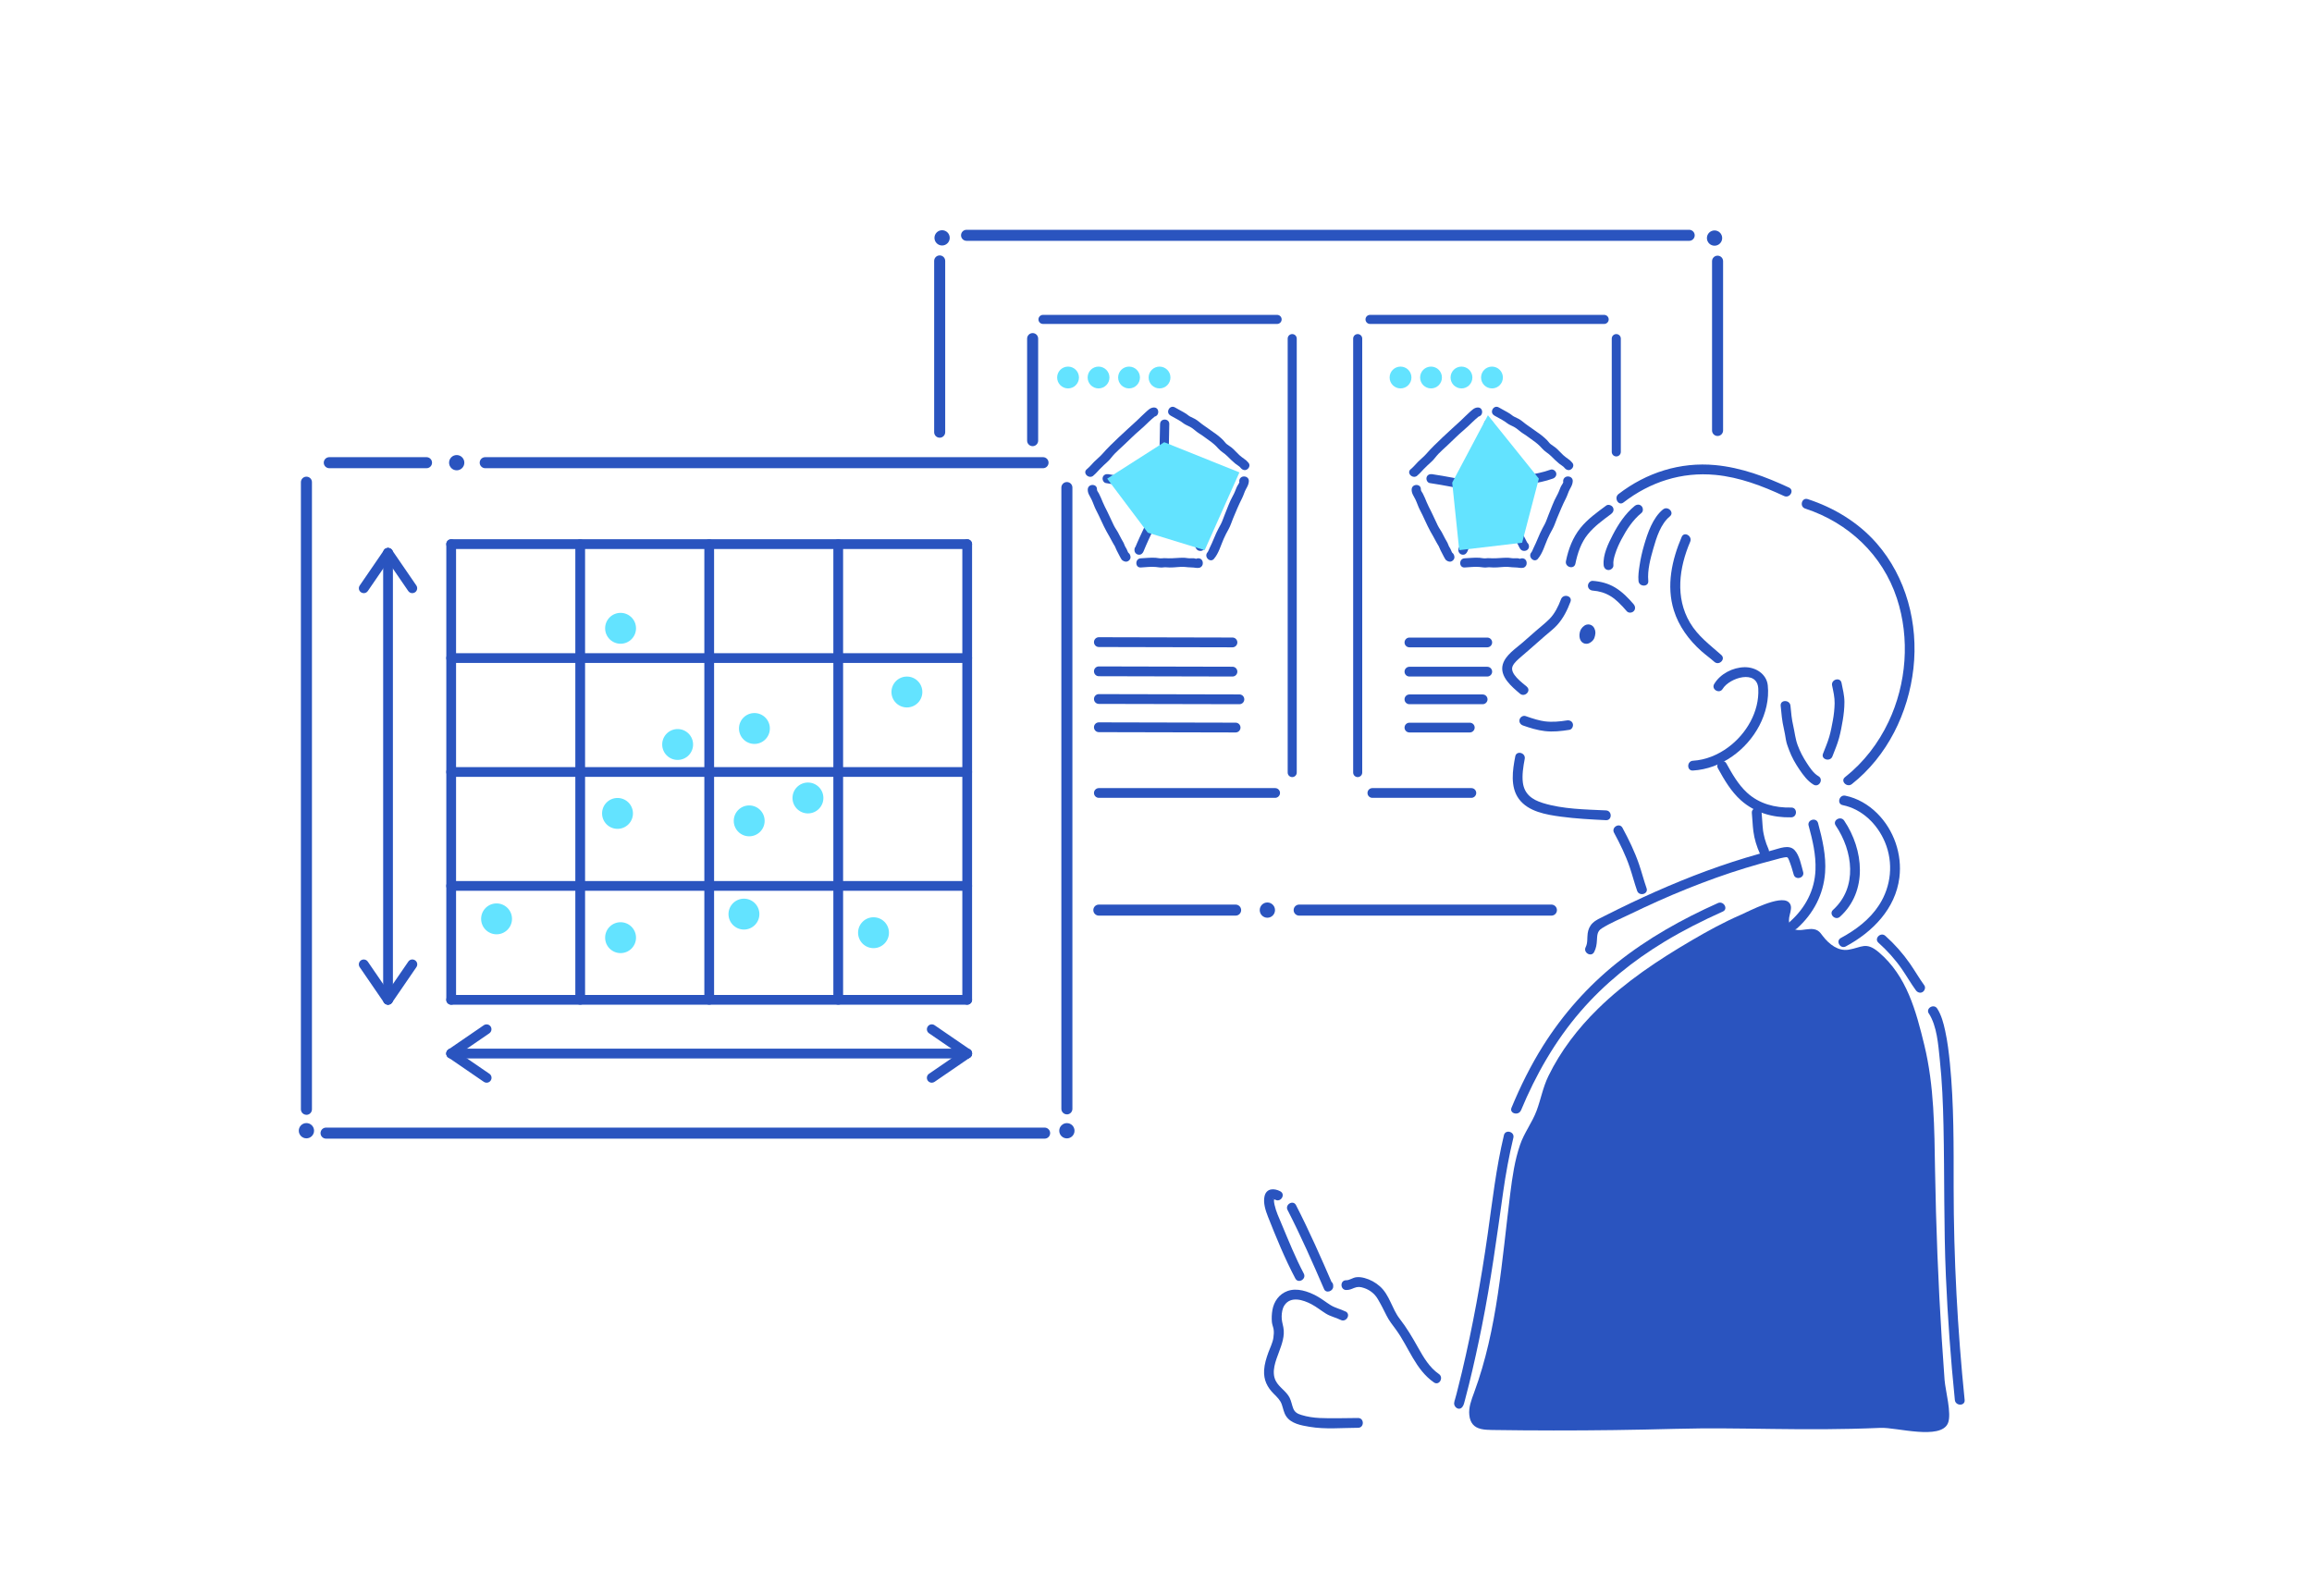 <?xml version="1.0" encoding="UTF-8"?>
<svg xmlns="http://www.w3.org/2000/svg" viewBox="0 0 536 370">
  <defs>
    <style>
      .cls-1 {
        fill: #2a54bf;
      }

      .cls-2 {
        fill: #fff;
      }

      .cls-3 {
        isolation: isolate;
      }

      .cls-4 {
        fill: #63e3ff;
      }

      .cls-5 {
        mix-blend-mode: multiply;
      }
    </style>
  </defs>
  <g class="cls-3">
    <g id="base">
      <rect class="cls-2" width="536" height="370"/>
    </g>
    <g id="_レイヤー_2" data-name="レイヤー 2">
      <path class="cls-1" d="M71.04,258.48c-.7,0-1.28-.57-1.28-1.28V111.8c0-.7.57-1.28,1.28-1.28s1.28.57,1.28,1.28v145.41c0,.7-.57,1.28-1.28,1.28Z"/>
      <path class="cls-1" d="M242.18,264.01H75.59c-.7,0-1.28-.57-1.28-1.28s.57-1.28,1.28-1.28h166.59c.7,0,1.28.57,1.28,1.28s-.57,1.28-1.28,1.28Z"/>
      <path class="cls-1" d="M241.81,108.56H112.49c-.7,0-1.28-.57-1.28-1.28s.57-1.28,1.28-1.28h129.32c.7,0,1.28.57,1.28,1.28s-.57,1.28-1.28,1.28Z"/>
      <path class="cls-1" d="M98.88,108.56h-22.54c-.7,0-1.28-.57-1.28-1.28s.57-1.28,1.28-1.28h22.54c.7,0,1.28.57,1.28,1.28s-.57,1.28-1.28,1.28Z"/>
      <path class="cls-1" d="M224.23,232.95c-.63,0-1.13-.51-1.13-1.13v-105.65c0-.63.51-1.13,1.13-1.13s1.13.51,1.13,1.13v105.65c0,.63-.51,1.13-1.13,1.13Z"/>
      <path class="cls-1" d="M89.96,232.95c-.63,0-1.13-.51-1.13-1.13v-103.63c0-.63.51-1.13,1.13-1.13s1.13.51,1.13,1.13v103.63c0,.63-.51,1.13-1.13,1.13Z"/>
      <path class="cls-1" d="M104.6,232.95c-.63,0-1.13-.51-1.13-1.13v-105.65c0-.63.51-1.13,1.13-1.13s1.13.51,1.13,1.13v105.65c0,.63-.51,1.13-1.13,1.13Z"/>
      <path class="cls-1" d="M134.51,232.95c-.63,0-1.13-.51-1.13-1.13v-105.65c0-.63.51-1.13,1.13-1.13s1.13.51,1.13,1.13v105.65c0,.63-.51,1.13-1.13,1.13Z"/>
      <path class="cls-1" d="M164.42,232.95c-.63,0-1.13-.51-1.13-1.13v-105.65c0-.63.51-1.13,1.13-1.13s1.13.51,1.13,1.13v105.65c0,.63-.51,1.13-1.13,1.13Z"/>
      <path class="cls-1" d="M194.33,232.95c-.63,0-1.13-.51-1.13-1.13v-105.65c0-.63.51-1.13,1.13-1.13s1.13.51,1.13,1.13v105.65c0,.63-.51,1.13-1.13,1.13Z"/>
      <g>
        <path class="cls-1" d="M224.23,127.29h-119.64c-.63,0-1.13-.51-1.13-1.13s.51-1.13,1.13-1.13h119.64c.63,0,1.13.51,1.13,1.13s-.51,1.13-1.13,1.13Z"/>
        <path class="cls-1" d="M224.23,153.71h-119.64c-.63,0-1.13-.51-1.13-1.13s.51-1.13,1.13-1.13h119.64c.63,0,1.13.51,1.13,1.13s-.51,1.13-1.13,1.13Z"/>
        <path class="cls-1" d="M224.23,180.12h-119.64c-.63,0-1.13-.51-1.13-1.13s.51-1.13,1.13-1.13h119.64c.63,0,1.13.51,1.13,1.13s-.51,1.13-1.13,1.13Z"/>
        <path class="cls-1" d="M224.23,206.54h-119.64c-.63,0-1.13-.51-1.13-1.13s.51-1.13,1.13-1.13h119.64c.63,0,1.13.51,1.13,1.13s-.51,1.13-1.13,1.13Z"/>
        <path class="cls-1" d="M224.23,232.95h-119.64c-.63,0-1.13-.51-1.13-1.13s.51-1.13,1.13-1.13h119.64c.63,0,1.13.51,1.13,1.13s-.51,1.13-1.13,1.13Z"/>
      </g>
      <path class="cls-1" d="M247.34,258.38c-.7,0-1.28-.57-1.28-1.28V113.05c0-.7.57-1.28,1.28-1.28s1.28.57,1.28,1.28v144.06c0,.7-.57,1.28-1.28,1.28Z"/>
      <path class="cls-1" d="M299.58,180.18c-.58,0-1.05-.47-1.05-1.05v-100.62c0-.58.47-1.05,1.05-1.05s1.05.47,1.05,1.05v100.62c0,.58-.47,1.05-1.05,1.05Z"/>
      <path class="cls-1" d="M314.76,180.18c-.58,0-1.05-.47-1.05-1.05v-100.62c0-.58.47-1.05,1.05-1.05s1.05.47,1.05,1.05v100.62c0,.58-.47,1.05-1.05,1.05Z"/>
      <path class="cls-1" d="M374.71,105.83c-.58,0-1.05-.47-1.05-1.05v-26.27c0-.58.47-1.05,1.05-1.05s1.05.47,1.05,1.05v26.27c0,.58-.47,1.05-1.05,1.05Z"/>
      <path class="cls-1" d="M239.4,103.45c-.7,0-1.28-.57-1.28-1.28v-23.66c0-.7.57-1.28,1.28-1.28s1.28.57,1.28,1.28v23.66c0,.7-.57,1.28-1.28,1.28Z"/>
      <path class="cls-1" d="M217.85,101.49c-.7,0-1.28-.57-1.28-1.28v-39.71c0-.7.57-1.28,1.28-1.28s1.28.57,1.28,1.28v39.71c0,.7-.57,1.28-1.28,1.28Z"/>
      <path class="cls-1" d="M359.67,212.3h-58.48c-.7,0-1.28-.57-1.28-1.28s.57-1.28,1.28-1.28h58.48c.7,0,1.28.57,1.28,1.28s-.57,1.28-1.28,1.28Z"/>
      <path class="cls-1" d="M286.46,212.3h-31.71c-.7,0-1.28-.57-1.28-1.28s.57-1.28,1.28-1.28h31.71c.7,0,1.28.57,1.28,1.28s-.57,1.28-1.28,1.28Z"/>
      <path class="cls-1" d="M295.62,184.99h-40.87c-.63,0-1.13-.51-1.13-1.13s.51-1.13,1.13-1.13h40.87c.63,0,1.13.51,1.13,1.13s-.51,1.13-1.13,1.13Z"/>
      <path class="cls-1" d="M296.08,75.11h-54.28c-.58,0-1.05-.47-1.05-1.05s.47-1.05,1.05-1.05h54.28c.58,0,1.05.47,1.05,1.05s-.47,1.05-1.05,1.05Z"/>
      <path class="cls-1" d="M341.11,184.99h-22.95c-.63,0-1.13-.51-1.13-1.13s.51-1.13,1.13-1.13h22.95c.63,0,1.13.51,1.13,1.13s-.51,1.13-1.13,1.13Z"/>
      <path class="cls-1" d="M391.61,55.84h-167.53c-.7,0-1.28-.57-1.28-1.28s.57-1.28,1.28-1.28h167.53c.7,0,1.28.57,1.28,1.28s-.57,1.28-1.28,1.28Z"/>
      <path class="cls-1" d="M398.19,101.09c-.7,0-1.28-.57-1.28-1.28v-39.25c0-.7.57-1.28,1.28-1.28s1.28.57,1.28,1.28v39.25c0,.7-.57,1.28-1.28,1.28Z"/>
      <path class="cls-1" d="M84.33,137.53c-.22,0-.44-.06-.64-.2-.52-.35-.65-1.06-.29-1.58l5.63-8.21c.35-.52,1.06-.65,1.58-.29.52.35.65,1.06.29,1.58l-5.63,8.21c-.22.32-.58.49-.94.49Z"/>
      <path class="cls-1" d="M95.59,137.53c-.36,0-.72-.17-.94-.49l-5.63-8.21c-.35-.52-.22-1.22.29-1.58.52-.35,1.22-.22,1.58.29l5.63,8.21c.35.52.22,1.22-.29,1.58-.2.13-.42.2-.64.2Z"/>
      <path class="cls-1" d="M89.96,232.95c-.36,0-.72-.17-.94-.49l-5.63-8.21c-.35-.52-.22-1.22.29-1.58.52-.35,1.22-.22,1.58.29l5.63,8.21c.35.52.22,1.22-.29,1.58-.2.13-.42.2-.64.2Z"/>
      <path class="cls-1" d="M89.96,232.95c-.22,0-.44-.06-.64-.2-.52-.35-.65-1.06-.29-1.58l5.63-8.21c.35-.52,1.06-.65,1.58-.29.52.35.65,1.06.29,1.58l-5.63,8.21c-.22.32-.58.49-.94.49Z"/>
      <g>
        <path class="cls-1" d="M224.23,245.41h-119.64c-.63,0-1.13-.51-1.13-1.13s.51-1.13,1.13-1.13h119.64c.63,0,1.13.51,1.13,1.13s-.51,1.13-1.13,1.13Z"/>
        <path class="cls-1" d="M112.81,251.04c-.22,0-.44-.06-.64-.2l-8.21-5.63c-.52-.35-.65-1.06-.29-1.58.35-.52,1.06-.65,1.58-.29l8.21,5.63c.52.35.65,1.06.29,1.58-.22.32-.58.49-.94.49Z"/>
        <path class="cls-1" d="M104.6,245.41c-.36,0-.72-.17-.94-.49-.35-.52-.22-1.22.29-1.58l8.21-5.63c.52-.35,1.22-.22,1.58.29.35.52.22,1.22-.29,1.58l-8.21,5.63c-.2.13-.42.2-.64.2Z"/>
        <path class="cls-1" d="M216.02,251.04c-.36,0-.72-.17-.94-.49-.35-.52-.22-1.22.29-1.58l8.21-5.63c.52-.35,1.22-.22,1.58.29.35.52.22,1.22-.29,1.58l-8.21,5.63c-.2.13-.42.2-.64.2Z"/>
        <path class="cls-1" d="M224.23,245.41c-.22,0-.44-.06-.64-.2l-8.21-5.63c-.52-.35-.65-1.06-.29-1.58.35-.52,1.06-.65,1.58-.29l8.21,5.63c.52.35.65,1.06.29,1.58-.22.32-.58.49-.94.49Z"/>
      </g>
      <g class="cls-5">
        <circle class="cls-4" cx="143.87" cy="217.41" r="3.58"/>
      </g>
      <g class="cls-5">
        <circle class="cls-4" cx="143.16" cy="188.6" r="3.58"/>
      </g>
      <g class="cls-5">
        <circle class="cls-4" cx="174.9" cy="168.91" r="3.58"/>
      </g>
      <g class="cls-5">
        <circle class="cls-4" cx="157.1" cy="172.62" r="3.58"/>
      </g>
      <g class="cls-5">
        <circle class="cls-4" cx="173.69" cy="190.33" r="3.58"/>
      </g>
      <g class="cls-5">
        <circle class="cls-4" cx="187.31" cy="185.02" r="3.58"/>
      </g>
      <g class="cls-5">
        <circle class="cls-4" cx="210.25" cy="160.45" r="3.58"/>
      </g>
      <g class="cls-5">
        <circle class="cls-4" cx="324.69" cy="87.53" r="2.53"/>
      </g>
      <g class="cls-5">
        <circle class="cls-4" cx="331.76" cy="87.53" r="2.53"/>
      </g>
      <g class="cls-5">
        <circle class="cls-4" cx="338.82" cy="87.53" r="2.53"/>
      </g>
      <g class="cls-5">
        <circle class="cls-4" cx="345.89" cy="87.53" r="2.53"/>
      </g>
      <g class="cls-5">
        <circle class="cls-4" cx="247.61" cy="87.53" r="2.53"/>
      </g>
      <g class="cls-5">
        <circle class="cls-4" cx="254.68" cy="87.53" r="2.53"/>
      </g>
      <g class="cls-5">
        <circle class="cls-4" cx="261.75" cy="87.53" r="2.53"/>
      </g>
      <g class="cls-5">
        <circle class="cls-4" cx="268.82" cy="87.53" r="2.53"/>
      </g>
      <g class="cls-5">
        <circle class="cls-4" cx="202.51" cy="216.26" r="3.58"/>
      </g>
      <g class="cls-5">
        <circle class="cls-4" cx="172.47" cy="211.95" r="3.58"/>
      </g>
      <g class="cls-5">
        <circle class="cls-4" cx="115.12" cy="213.05" r="3.58"/>
      </g>
      <g class="cls-5">
        <circle class="cls-4" cx="143.87" cy="145.68" r="3.58"/>
      </g>
      <path class="cls-1" d="M371.9,75.11h-54.28c-.58,0-1.05-.47-1.05-1.05s.47-1.05,1.05-1.05h54.28c.58,0,1.05.47,1.05,1.05s-.47,1.05-1.05,1.05Z"/>
      <path class="cls-1" d="M344.8,156.86h-18.05c-.63,0-1.13-.51-1.13-1.13s.51-1.13,1.13-1.13h18.05c.63,0,1.13.51,1.13,1.13s-.51,1.13-1.13,1.13Z"/>
      <path class="cls-1" d="M328.56,110.28c.58-.47,1-.99,1.51-1.52.6-.62,1.24-1.2,1.87-1.78.57-.53,1.02-1.21,1.56-1.77.64-.66,1.33-1.27,2.01-1.9,1.3-1.2,2.51-2.47,3.87-3.61.68-.57,1.3-1.19,1.94-1.8.27-.26.55-.52.83-.77.15-.13.31-.25.46-.38l.12-.11c.22-.18.18-.19-.15-.03,1.37-.04,1.38-2.18,0-2.13-.82.03-1.36.64-1.94,1.15-.68.6-1.3,1.26-1.97,1.88-1.38,1.28-2.8,2.54-4.17,3.84-1.35,1.28-2.65,2.52-3.87,3.92-.56.64-1.28,1.19-1.88,1.8s-1.05,1.19-1.7,1.72c-1.06.87.45,2.37,1.51,1.51h0Z"/>
      <path class="cls-1" d="M346.4,96.33c.82.49,1.69.89,2.49,1.42.37.25.67.52,1.09.73.34.17.69.33,1.03.51.78.41,1.35,1.08,2.09,1.52.78.46,1.52,1.08,2.28,1.6s1.51,1.15,2.1,1.84c.62.73,1.48,1.15,2.14,1.82.59.6,1.2,1.19,1.84,1.72.29.24.73.48.98.71.36.32.41.58.94.76.84.28,1.76-.81,1.2-1.57l-.09-.12c-.8-1.1-2.66-.03-1.84,1.08l.09.12,1.2-1.57c.29.1.51.31.09-.12-.11-.11-.26-.21-.39-.3-.42-.3-.83-.6-1.22-.95-.62-.56-1.15-1.22-1.8-1.75-.36-.3-.79-.52-1.15-.82-.32-.26-.52-.61-.81-.9-.69-.69-1.52-1.36-2.33-1.89-.74-.49-1.42-1.05-2.16-1.53s-1.32-1.11-2.09-1.52c-.35-.18-.71-.35-1.06-.52s-.59-.43-.93-.65c-.84-.54-1.75-.97-2.61-1.48-1.19-.7-2.26,1.14-1.08,1.84h0Z"/>
      <path class="cls-1" d="M327.27,113.49c-.04.9.51,1.56.88,2.33.39.81.64,1.68,1.06,2.47.86,1.62,1.53,3.34,2.42,4.95.42.77.88,1.5,1.27,2.29.19.39.45.76.66,1.14.16.3.24.61.4.91.33.63.47.89.78,1.51s.66,1.09,1.37,1.14c.53.04,1.13-.52,1.07-1.07v-.09c-.06-.44-.3-.94-.79-1.03l-.11-.02c-1.34-.24-1.92,1.81-.57,2.06l.11.02-.78-1.03v.09c.37-.36.72-.71,1.08-1.07l.68.31c-.04-.06-.07-.12-.11-.19-.03-.09-.1-.19-.14-.28-.11-.23-.16-.38-.26-.6s-.25-.42-.37-.64c-.14-.27-.21-.58-.36-.86-.34-.63-.72-1.22-1.02-1.87-.34-.76-.88-1.41-1.24-2.16-.69-1.42-1.32-2.89-2.06-4.29-.36-.69-.61-1.39-.92-2.1-.15-.34-.3-.68-.48-1.01-.15-.29-.45-.59-.44-.93.06-1.37-2.07-1.37-2.13,0h0Z"/>
      <path class="cls-1" d="M339.55,131.58c1.15-.05,2.3-.23,3.46-.12.64.06,1.2.2,1.84.09.36-.06.9.02,1.4.03,1.16.03,2.31-.22,3.48-.13.56.04,1.09.13,1.66.12.61,0,1.13.2,1.75.08.33-.07.68-.41.75-.75l.02-.11c.1-.57-.15-1.15-.75-1.31-.52-.14-1.21.17-1.31.75l-.02.11.75-.75c-.1.02-.58-.14-.71-.15-.31-.03-.63.01-.94.01-.5,0-.98-.13-1.48-.13-1.15-.01-2.28.15-3.43.13-.54-.01-.99-.07-1.53,0-.5.07-.97-.09-1.48-.12-1.16-.08-2.3.07-3.46.12-1.37.06-1.37,2.2,0,2.13h0Z"/>
      <path class="cls-1" d="M356.54,129.55c1.08-1.23,1.58-3.12,2.23-4.59.35-.79.73-1.53,1.15-2.27.45-.8.7-1.68,1.05-2.52.66-1.56,1.29-3.14,2.07-4.64.37-.72.55-1.52.96-2.22.32-.55.61-1.14.62-1.79,0-.75-.68-1.14-1.35-1.03l-.09.02c-.33.06-.69.42-.75.75l-.02.11c-.24,1.34,1.82,1.92,2.06.57l.02-.11-.75.75.09-.02-1.35-1.03c0,.47-.51,1-.68,1.43-.28.68-.51,1.33-.87,1.97-.78,1.37-1.31,2.97-1.92,4.43-.3.71-.51,1.46-.87,2.14-.38.71-.77,1.4-1.1,2.14s-.67,1.54-1,2.32c-.18.43-.38.83-.58,1.24-.14.27-.23.63-.43.86-.9,1.03.6,2.54,1.51,1.51h0Z"/>
      <path class="cls-1" d="M344.03,98.31c-.04,4.23-.34,8.45.11,12.67.06.57.45,1.07,1.07,1.07.53,0,1.13-.49,1.07-1.07-.45-4.22-.15-8.44-.11-12.67.01-1.37-2.12-1.37-2.13,0h0Z"/>
      <path class="cls-1" d="M349.29,113.61c3.45-1.36,7.26-1.37,10.73-2.65.54-.2.91-.72.75-1.31-.14-.52-.77-.95-1.31-.75-3.48,1.28-7.28,1.29-10.73,2.65-.54.21-.91.71-.75,1.31.14.51.77.96,1.31.75h0Z"/>
      <path class="cls-1" d="M331.48,112.01c3.29.5,6.56,1.13,9.81,1.87.09-.7.19-1.4.28-2.1h-.09c-1.37-.05-1.37,2.08,0,2.13h.09c1.19.04,1.46-1.82.28-2.09-3.25-.74-6.52-1.37-9.81-1.87-.57-.09-1.15.14-1.31.75-.14.5.17,1.23.75,1.31h0Z"/>
      <path class="cls-1" d="M342.92,116.68c-1.48,3.58-3.33,7.01-4.79,10.6l2.1.28v-.09c0-1.37-2.14-1.38-2.13,0v.09c0,.53.4.99.93,1.05.57.07.96-.26,1.17-.76,1.46-3.6,3.31-7.02,4.79-10.6.22-.53-.24-1.17-.75-1.31-.61-.17-1.09.21-1.31.75h0Z"/>
      <path class="cls-1" d="M346.78,117.18c1.11,1.78,2.16,3.59,3.18,5.43.49.88.97,1.77,1.43,2.66.21.41.43.82.64,1.23.26.51.46,1.1,1.1,1.21.57.1,1.15-.16,1.31-.75.14-.52-.18-1.21-.75-1.31l-.11-.02.64.49c-1.71-3.42-3.57-6.78-5.6-10.02-.73-1.16-2.57-.09-1.84,1.08h0Z"/>
      <g class="cls-5">
        <polygon class="cls-4" points="344.95 96.28 336.67 111.91 338.3 127.56 352.88 125.84 356.76 110.98 344.95 96.28"/>
      </g>
      <path class="cls-1" d="M343.73,163.28h-16.98c-.63,0-1.13-.51-1.13-1.13s.51-1.13,1.13-1.13h16.98c.63,0,1.13.51,1.13,1.13s-.51,1.13-1.13,1.13Z"/>
      <path class="cls-1" d="M340.75,169.83h-14c-.63,0-1.13-.51-1.13-1.13s.51-1.13,1.13-1.13h14c.63,0,1.13.51,1.13,1.13s-.51,1.13-1.13,1.13Z"/>
      <path class="cls-1" d="M285.73,156.86h0l-30.98-.07c-.63,0-1.13-.51-1.13-1.14,0-.63.51-1.13,1.13-1.13h0l30.98.07c.63,0,1.13.51,1.13,1.14,0,.63-.51,1.13-1.13,1.13Z"/>
      <path class="cls-1" d="M344.8,150.09h-18.05c-.63,0-1.13-.51-1.13-1.13s.51-1.13,1.13-1.13h18.05c.63,0,1.13.51,1.13,1.13s-.51,1.13-1.13,1.13Z"/>
      <path class="cls-1" d="M285.73,150.09h0l-30.98-.07c-.63,0-1.13-.51-1.13-1.14,0-.63.51-1.13,1.13-1.13h0l30.98.07c.63,0,1.13.51,1.13,1.14,0,.63-.51,1.13-1.13,1.13Z"/>
      <path class="cls-1" d="M253.47,110.28c.58-.47,1-.99,1.51-1.52.6-.62,1.24-1.2,1.87-1.78.57-.53,1.02-1.21,1.56-1.77.64-.66,1.33-1.27,2.01-1.9,1.3-1.2,2.51-2.47,3.87-3.61.68-.57,1.3-1.19,1.94-1.8.27-.26.55-.52.83-.77.15-.13.31-.25.46-.38l.12-.11c.22-.18.18-.19-.15-.03,1.37-.04,1.38-2.18,0-2.13-.82.03-1.36.64-1.94,1.15-.68.6-1.3,1.26-1.97,1.88-1.38,1.28-2.8,2.54-4.17,3.84s-2.65,2.52-3.87,3.92c-.56.64-1.28,1.19-1.88,1.8s-1.05,1.19-1.7,1.72c-1.06.87.45,2.37,1.51,1.51h0Z"/>
      <path class="cls-1" d="M271.32,96.33c.82.49,1.69.89,2.49,1.42.37.25.67.52,1.09.73.34.17.69.33,1.03.51.78.41,1.35,1.08,2.09,1.52.78.46,1.52,1.08,2.28,1.6s1.51,1.15,2.1,1.84c.62.73,1.48,1.15,2.14,1.82.59.6,1.2,1.19,1.84,1.72.29.24.73.48.98.71.36.32.41.58.94.76.84.28,1.76-.81,1.2-1.57l-.09-.12c-.8-1.1-2.66-.03-1.84,1.08l.09.12,1.2-1.57c.29.1.51.31.09-.12-.11-.11-.26-.21-.39-.3-.42-.3-.83-.6-1.22-.95-.62-.56-1.15-1.22-1.8-1.75-.36-.3-.79-.52-1.15-.82-.32-.26-.52-.61-.81-.9-.69-.69-1.52-1.36-2.33-1.89-.74-.49-1.42-1.05-2.16-1.53s-1.32-1.11-2.09-1.52c-.35-.18-.71-.35-1.06-.52s-.59-.43-.93-.65c-.84-.54-1.75-.97-2.61-1.48-1.19-.7-2.26,1.14-1.08,1.84h0Z"/>
      <path class="cls-1" d="M252.18,113.49c-.04.9.51,1.56.88,2.33.39.81.64,1.68,1.06,2.47.86,1.62,1.53,3.34,2.42,4.95.42.77.88,1.5,1.27,2.29.19.39.45.76.66,1.14.16.3.24.61.4.91.33.63.47.89.78,1.51s.66,1.09,1.37,1.14c.53.04,1.13-.52,1.07-1.07v-.09c-.06-.44-.3-.94-.79-1.03l-.11-.02c-1.34-.24-1.92,1.81-.57,2.06l.11.02-.78-1.03v.09c.37-.36.72-.71,1.08-1.07l.68.31c-.04-.06-.07-.12-.11-.19-.03-.09-.1-.19-.14-.28-.11-.23-.16-.38-.26-.6s-.25-.42-.37-.64c-.14-.27-.21-.58-.36-.86-.34-.63-.72-1.22-1.02-1.87-.34-.76-.88-1.41-1.24-2.16-.69-1.42-1.32-2.89-2.06-4.29-.36-.69-.61-1.39-.92-2.1-.15-.34-.3-.68-.48-1.01-.15-.29-.45-.59-.44-.93.06-1.37-2.07-1.37-2.13,0h0Z"/>
      <path class="cls-1" d="M264.47,131.58c1.15-.05,2.3-.23,3.46-.12.64.06,1.2.2,1.84.09.36-.06.9.02,1.4.03,1.16.03,2.31-.22,3.48-.13.56.04,1.09.13,1.66.12.61,0,1.13.2,1.75.08.33-.07.68-.41.75-.75l.02-.11c.1-.57-.15-1.15-.75-1.31-.52-.14-1.21.17-1.31.75l-.02.11.75-.75c-.1.02-.58-.14-.71-.15-.31-.03-.63.01-.94.01-.5,0-.98-.13-1.48-.13-1.15-.01-2.28.15-3.43.13-.54-.01-.99-.07-1.53,0-.5.07-.97-.09-1.48-.12-1.16-.08-2.3.07-3.46.12-1.37.06-1.37,2.2,0,2.13h0Z"/>
      <path class="cls-1" d="M281.45,129.55c1.08-1.23,1.58-3.12,2.23-4.59.35-.79.73-1.53,1.15-2.27.45-.8.7-1.68,1.05-2.52.66-1.56,1.29-3.14,2.07-4.64.37-.72.55-1.52.96-2.22.32-.55.61-1.14.62-1.79,0-.75-.68-1.14-1.35-1.03l-.09.02c-.33.06-.69.42-.75.75l-.02.11c-.24,1.34,1.82,1.92,2.06.57l.02-.11-.75.75.09-.02-1.35-1.03c0,.47-.51,1-.68,1.43-.28.68-.51,1.33-.87,1.97-.78,1.37-1.31,2.97-1.92,4.43-.3.71-.51,1.46-.87,2.14-.38.71-.77,1.4-1.1,2.14-.34.77-.67,1.54-1,2.32-.18.43-.38.83-.58,1.24-.14.27-.23.63-.43.86-.9,1.03.6,2.54,1.51,1.51h0Z"/>
      <path class="cls-1" d="M268.94,98.31c-.04,4.23-.34,8.45.11,12.67.06.57.45,1.07,1.07,1.07.53,0,1.13-.49,1.07-1.07-.45-4.22-.15-8.44-.11-12.67.01-1.37-2.12-1.37-2.13,0h0Z"/>
      <path class="cls-1" d="M274.21,113.61c3.45-1.36,7.26-1.37,10.73-2.65.54-.2.91-.72.75-1.31-.14-.52-.77-.95-1.31-.75-3.48,1.28-7.28,1.29-10.73,2.65-.54.21-.91.71-.75,1.31.14.51.77.96,1.31.75h0Z"/>
      <path class="cls-1" d="M256.4,112.01c3.29.5,6.56,1.13,9.81,1.87l.28-2.1h-.09c-1.37-.05-1.37,2.08,0,2.13h.09c1.19.04,1.46-1.82.28-2.09-3.25-.74-6.52-1.37-9.81-1.87-.57-.09-1.15.14-1.31.75-.14.5.17,1.23.75,1.31h0Z"/>
      <path class="cls-1" d="M267.83,116.68c-1.48,3.58-3.33,7.01-4.79,10.6l2.1.28v-.09c0-1.37-2.14-1.38-2.13,0v.09c0,.53.4.99.93,1.05.57.07.96-.26,1.17-.76,1.46-3.6,3.31-7.02,4.79-10.6.22-.53-.24-1.17-.75-1.31-.61-.17-1.09.21-1.31.75h0Z"/>
      <path class="cls-1" d="M271.69,117.18c1.11,1.78,2.16,3.59,3.18,5.43.49.88.97,1.77,1.43,2.66.21.41.43.82.64,1.23.26.51.46,1.1,1.1,1.21.57.1,1.15-.16,1.31-.75.14-.52-.18-1.21-.75-1.31l-.11-.02.64.49c-1.71-3.42-3.57-6.78-5.6-10.02-.73-1.16-2.57-.09-1.84,1.08h0Z"/>
      <g class="cls-5">
        <polygon class="cls-4" points="269.91 102.53 256.68 110.98 266.1 123.51 279.29 127.56 287.34 109.53 269.91 102.53"/>
      </g>
      <path class="cls-1" d="M287.34,163.28h0l-32.59-.07c-.63,0-1.13-.51-1.13-1.14,0-.63.51-1.13,1.13-1.13h0l32.59.07c.63,0,1.13.51,1.13,1.14,0,.63-.51,1.13-1.13,1.13Z"/>
      <path class="cls-1" d="M286.46,169.83h0l-31.71-.07c-.63,0-1.13-.51-1.13-1.14,0-.63.51-1.13,1.13-1.13h0l31.71.07c.63,0,1.13.51,1.13,1.14,0,.63-.51,1.13-1.13,1.13Z"/>
      <circle class="cls-1" cx="71.04" cy="262.17" r="1.77"/>
      <circle class="cls-1" cx="247.34" cy="262.18" r="1.77"/>
      <circle class="cls-1" cx="218.41" cy="55.15" r="1.77"/>
      <circle class="cls-1" cx="397.49" cy="55.2" r="1.77"/>
      <circle class="cls-1" cx="293.82" cy="211.02" r="1.77"/>
      <circle class="cls-1" cx="105.88" cy="107.28" r="1.77"/>
      <g>
        <path class="cls-1" d="M372.36,117.23c-2.1,1.56-4.29,3.11-5.94,5.16-1.81,2.25-2.81,4.91-3.38,7.71-.29,1.42,1.89,2.03,2.19.6.5-2.44,1.32-4.9,2.89-6.82,1.51-1.86,3.48-3.28,5.39-4.7.49-.37.74-.98.41-1.55-.28-.48-1.06-.77-1.55-.41h0Z"/>
        <path class="cls-1" d="M353.99,159.23c-1.06-.91-4.06-3.02-3.32-4.75.38-.88,1.28-1.58,1.97-2.2s1.38-1.19,2.07-1.79c1.17-1.02,2.33-2.04,3.5-3.07.92-.81,1.95-1.57,2.77-2.47,1.43-1.57,2.37-3.46,3.11-5.42.52-1.37-1.67-1.96-2.19-.6-.63,1.66-1.46,3.38-2.74,4.65-.95.94-2.02,1.77-3.03,2.65-1.06.93-2.11,1.86-3.18,2.79-1.58,1.37-3.94,2.89-4.55,5.03-.8,2.82,2.11,5.19,3.97,6.78,1.1.95,2.71-.65,1.6-1.6h0Z"/>
        <path class="cls-1" d="M353.07,168.21c1.65.58,3.3,1.09,5.05,1.3,1.91.23,3.84.01,5.73-.29.6-.1.94-.85.79-1.39-.18-.64-.79-.89-1.39-.79-1.69.27-3.42.43-5.13.21-.12-.02-.61-.1-.86-.15-.37-.08-.74-.17-1.1-.27-.84-.23-1.66-.51-2.48-.8-.58-.2-1.24.23-1.39.79-.17.63.21,1.19.79,1.39h0Z"/>
        <path class="cls-1" d="M351.29,175.38c-.62,3.17-1.22,7.08.85,9.88,2.18,2.95,6.33,3.63,9.72,4.09s6.97.65,10.46.82c1.46.07,1.46-2.2,0-2.27-4.82-.23-9.94-.27-14.6-1.7-2.59-.79-4.33-2.12-4.67-4.76-.22-1.7.09-3.71.43-5.47.28-1.43-1.91-2.04-2.19-.6h0Z"/>
        <path class="cls-1" d="M399.37,159.73c1.57-2.6,8.04-4.6,8.26-.04.26,5.32-2.76,10.46-6.96,13.57-2.39,1.77-5.21,2.95-8.19,3.13-1.45.09-1.46,2.36,0,2.27,6.51-.39,12.4-4.7,15.39-10.41,1.49-2.85,2.3-6.12,1.96-9.34-.28-2.67-2.85-4.25-5.37-4.21-2.74.05-5.63,1.52-7.05,3.89-.75,1.25,1.21,2.39,1.96,1.14h0Z"/>
        <path class="cls-1" d="M414.75,113.05c-5.44-2.53-11.06-4.64-17.08-5.21-8.15-.77-15.99,1.74-22.44,6.71-1.14.88-.01,2.85,1.14,1.96,6.18-4.77,13.49-7.14,21.3-6.4,5.59.53,10.88,2.55,15.94,4.9,1.32.61,2.47-1.34,1.14-1.96h0Z"/>
        <path class="cls-1" d="M418.51,117.92c10.01,3.28,17.94,10.73,21.25,20.8,3.06,9.3,2.25,19.81-1.93,28.64-2.36,4.99-5.76,9.41-10.1,12.84-1.14.91.47,2.5,1.6,1.6,8.23-6.51,13.11-16.5,14.27-26.83,1.16-10.33-1.64-21.14-8.56-29.03-4.25-4.84-9.85-8.22-15.94-10.21-1.39-.46-1.99,1.73-.6,2.19h0Z"/>
        <path class="cls-1" d="M378.75,140.12c-1.26-1.47-2.64-2.89-4.32-3.9-1.58-.95-3.33-1.4-5.16-1.54-.61-.05-1.13.55-1.13,1.13,0,.65.52,1.09,1.13,1.13,1.44.11,2.84.51,4.11,1.29.7.43,1.13.78,1.75,1.36.72.66,1.37,1.39,2.01,2.13.4.47,1.19.41,1.6,0,.46-.46.4-1.14,0-1.6h0Z"/>
        <path class="cls-1" d="M367.54,145.17c-.49.31-.78.79-.96,1.33-.16.46-.19.95-.09,1.42,0,.03.01.05.02.08.04.11.08.23.14.33.01.02.02.04.04.06.06.09.13.19.22.27.37.34.85.45,1.33.34.35-.08.62-.29.89-.51.14-.11.24-.26.34-.4.05-.07.09-.13.12-.21.07-.16.15-.32.19-.49s.06-.35.08-.53c0-.08,0-.16,0-.24-.01-.17-.03-.35-.08-.52-.04-.16-.11-.31-.18-.46-.07-.14-.18-.27-.27-.38-.02-.02-.04-.04-.06-.06-.09-.08-.19-.16-.29-.22-.23-.13-.45-.18-.71-.2-.08,0-.16.01-.23.02-.08.01-.17.02-.25.04-.16.06-.33.12-.47.22-.3.22-.54.44-.74.75-.27.41-.38.94-.41,1.42-.01.25.02.5.07.74.01.06.03.13.06.19.06.14.11.29.19.41.15.21.28.36.51.5.1.06.22.11.33.14.12.04.25.05.37.06.31.03.66-.09.93-.25.16-.09.31-.22.45-.34l-.23.18c.11-.08.23-.16.33-.26s.19-.22.27-.34c.11-.16.18-.35.24-.53s.08-.4.1-.59c0-.1,0-.21,0-.31-.02-.19-.04-.39-.1-.58-.06-.17-.12-.35-.23-.5-.16-.24-.31-.4-.55-.55-.22-.14-.49-.21-.75-.22-.51,0-1,.26-1.32.65-.11.1-.19.22-.23.36-.07.14-.1.28-.1.44,0,.28.12.61.33.8s.5.35.8.33c.28-.01.62-.1.8-.33.06-.07.12-.14.19-.2l-.23.18s.09-.06.14-.09l-.27.11s.07-.03.11-.03l-.3.04s.06,0,.09,0l-.3-.04s.07.01.1.03l-.27-.11s.06.03.09.05l-.23-.18s.07.06.09.1l-.18-.23c.04.06.08.12.11.19l-.11-.27c.04.1.07.21.09.33l-.04-.3c.02.13.02.26,0,.39l.04-.3c-.01.11-.04.21-.08.32l.11-.27c-.03.07-.07.14-.12.21l.18-.23c-.04.05-.09.1-.15.15l.23-.18c-.1.08-.21.16-.31.24l.23-.18c-.08.06-.16.12-.26.16l.27-.11s-.09.03-.14.04l.3-.04s-.07,0-.11,0l.3.04s-.05-.01-.08-.02l.27.11s-.05-.03-.08-.05l.23.18s-.05-.04-.07-.07l.18.23s-.06-.09-.08-.14l.11.27c-.04-.09-.06-.19-.07-.29l.04.3c-.02-.16-.02-.33,0-.49l-.04.3c.02-.17.07-.34.13-.5l-.11.27c.04-.09.09-.18.15-.26l-.18.23c.08-.1.17-.19.27-.27l-.23.18c.06-.04.12-.08.19-.11l-.27.11s.09-.03.13-.04l-.3.04s.07,0,.11,0l-.3-.04s.06.01.09.02l-.27-.11s.06.03.09.05l-.23-.18s.06.05.08.08l-.18-.23c.04.05.07.11.1.17l-.11-.27c.04.09.06.19.08.29l-.04-.3c.02.13.02.27,0,.4l.04-.3c-.02.12-.05.24-.09.35l.11-.27c-.04.08-.08.16-.14.24l.18-.23c-.05.07-.12.13-.19.18l.23-.18c-.08.06-.16.12-.26.16l.27-.11s-.08.03-.12.03l.3-.04s-.06,0-.09,0l.3.04s-.04,0-.06-.02l.27.11s-.04-.02-.05-.03l.23.18s-.04-.03-.05-.05l.18.23s-.04-.05-.05-.08l.11.27c-.02-.06-.04-.12-.05-.19l.04.3c-.02-.12,0-.25,0-.37l-.04.3c.02-.18.07-.35.14-.52l-.11.27c.05-.12.11-.23.19-.33l-.18.23c.04-.05.09-.11.15-.15l-.23.18s.04-.03.06-.04c.25-.15.44-.39.52-.68s.04-.63-.11-.87-.39-.46-.68-.52-.61-.05-.87.11h0Z"/>
        <path class="cls-1" d="M378.95,117.33c-2.16,1.76-3.79,4.25-5.06,6.7-1.06,2.04-2.32,4.64-2.11,7.01.05.61.48,1.13,1.13,1.13.57,0,1.19-.52,1.13-1.13-.08-.93.12-1.68.43-2.65.37-1.17.88-2.29,1.46-3.38,1.18-2.24,2.64-4.47,4.62-6.08.47-.39.4-1.2,0-1.6-.47-.47-1.13-.39-1.6,0h0Z"/>
        <path class="cls-1" d="M385.52,118.13c-2.36,1.95-3.52,5.39-4.35,8.22-.46,1.56-.82,3.15-1.06,4.76-.18,1.17-.36,2.39-.25,3.58.13,1.44,2.4,1.45,2.27,0-.23-2.49.5-5.19,1.18-7.55.73-2.55,1.7-5.66,3.82-7.41,1.13-.93-.49-2.53-1.6-1.6h0Z"/>
        <path class="cls-1" d="M389.88,124.47c-2.29,5.35-3.6,11.33-1.83,17.03,1.15,3.71,3.49,6.89,6.37,9.46.98.87,2.05,1.63,3.03,2.5,1.09.96,2.7-.63,1.6-1.6-2.66-2.36-5.41-4.36-7.26-7.49-3.46-5.85-2.52-12.74.05-18.75.57-1.33-1.38-2.48-1.96-1.14h0Z"/>
        <path class="cls-1" d="M398.28,178.16c1.49,2.69,3.05,5.39,5.38,7.45,3.23,2.85,7.35,4,11.61,3.9,1.46-.04,1.46-2.3,0-2.27-3.77.09-7.44-.86-10.26-3.46-2.06-1.91-3.42-4.33-4.77-6.76-.71-1.28-2.67-.13-1.96,1.14h0Z"/>
        <path class="cls-1" d="M406.13,188.39c.15,1.45.17,2.9.36,4.35.24,1.83.78,3.54,1.53,5.23.25.56,1.06.69,1.55.41.58-.34.66-.99.41-1.55-.34-.77-.63-1.56-.85-2.36-.1-.35-.18-.71-.25-1.07-.04-.18-.07-.36-.1-.54-.01-.08-.02-.16-.04-.23.02.16,0-.04-.01-.1-.16-1.37-.19-2.75-.33-4.11-.06-.61-.47-1.13-1.13-1.13-.56,0-1.2.52-1.13,1.13h0Z"/>
        <path class="cls-1" d="M374.2,193.1c1.39,2.58,2.69,5.21,3.63,7.99.61,1.8,1.08,3.65,1.71,5.45.48,1.37,2.68.78,2.19-.6-.65-1.84-1.12-3.73-1.76-5.58-1-2.92-2.36-5.7-3.82-8.41-.69-1.29-2.65-.14-1.96,1.14h0Z"/>
        <path class="cls-1" d="M446.12,228.47c-1.19-1.64-2.19-3.41-3.35-5.07-1.64-2.35-3.54-4.5-5.68-6.41-1.08-.97-2.69.63-1.6,1.6,2.03,1.82,3.85,3.83,5.41,6.08,1.12,1.62,2.1,3.35,3.26,4.94.36.49.99.74,1.55.41.49-.29.77-1.05.41-1.55h0Z"/>
        <path class="cls-1" d="M447.18,234.99c1.89,2.98,2.16,7.19,2.52,10.6.55,5.14.76,10.31.87,15.48.25,11.59.05,23.18.55,34.77.42,9.6,1.11,19.19,2.08,28.76.15,1.44,2.41,1.45,2.27,0-1.66-16.36-2.54-32.81-2.55-49.26,0-9.58.08-19.2-.86-28.75-.25-2.55-.56-5.12-1.11-7.62-.38-1.75-.86-3.59-1.83-5.11-.78-1.23-2.74-.09-1.96,1.14h0Z"/>
        <path class="cls-1" d="M352.61,257.47c3.43-8.27,7.93-16.14,13.79-22.93,5.54-6.42,12.17-11.76,19.41-16.15,4.37-2.65,8.94-4.95,13.6-7.04,1.33-.59.18-2.55-1.14-1.96-8.31,3.72-16.3,8.18-23.43,13.88-6.73,5.39-12.5,11.9-17.1,19.2-2.87,4.56-5.26,9.4-7.32,14.37-.56,1.35,1.64,1.93,2.19.6h0Z"/>
        <path class="cls-1" d="M385.15,284.5c-1.55,6.06-3.75,11.97-5.78,17.88-2.83,8.2-5.64,16.4-8.17,24.7-.43,1.4,1.76,2,2.19.6,2.53-8.3,5.35-16.5,8.17-24.7,2.04-5.91,4.23-11.82,5.78-17.88.36-1.41-1.83-2.02-2.19-.6h0Z"/>
        <path class="cls-1" d="M418.03,202.18c-.44-1.57-.84-3.85-1.99-5.07-1.3-1.39-3.52-.37-5.05.02-4.19,1.07-8.33,2.33-12.42,3.75-8,2.78-15.79,6.17-23.39,9.9-1.1.54-2.2,1.09-3.29,1.64-.91.46-1.91.88-2.65,1.59-.68.65-1.03,1.48-1.16,2.39-.15,1.04.04,2.23-.46,3.19-.67,1.29,1.29,2.44,1.96,1.14.45-.86.59-1.73.64-2.69.07-1.18.04-2.1,1.13-2.79,1.99-1.26,4.29-2.19,6.41-3.22,4.4-2.13,8.85-4.14,13.38-5.96,4.47-1.8,9.01-3.43,13.62-4.84,2.33-.71,4.68-1.37,7.05-1.98.59-.15,1.19-.35,1.79-.44.82-.13.84-.11,1.16.65.44,1.08.77,2.2,1.08,3.32.39,1.4,2.58.81,2.19-.6h0Z"/>
        <path class="cls-1" d="M348.66,263.22c-1.81,7.56-2.67,15.24-3.76,22.92-1.53,10.75-3.47,21.45-5.98,32.02-.4,1.67-.81,3.34-1.24,5-.12.45-.24.9-.37,1.35-.14.49-.44.79.09.14-.93,1.11.67,2.73,1.6,1.6.38-.45.48-1.11.64-1.67.32-1.18.62-2.36.91-3.54,1.11-4.5,2.1-9.03,3.01-13.58,2.06-10.29,3.46-20.65,4.92-31.03.6-4.24,1.37-8.45,2.37-12.62.34-1.42-1.85-2.02-2.19-.6h0Z"/>
        <path class="cls-1" d="M427.2,186.68c4.5.91,8.05,4.42,9.79,8.57,2.01,4.8,1.47,10.23-1.35,14.59-2.16,3.34-5.4,5.78-8.86,7.64-1.29.69-.14,2.65,1.14,1.96,6.19-3.33,11.51-8.71,12.42-15.95.68-5.42-1.28-11.06-5.15-14.91-2.02-2.01-4.58-3.52-7.39-4.09-1.42-.29-2.03,1.9-.6,2.19h0Z"/>
        <path class="cls-1" d="M419.31,191.46c.91,3.36,1.72,6.75,1.58,10.26-.19,4.72-2.36,8.78-5.84,11.91-1.09.98.52,2.58,1.6,1.6,3.77-3.4,6.11-7.85,6.47-12.93.27-3.89-.63-7.71-1.63-11.45-.38-1.41-2.57-.81-2.19.6h0Z"/>
        <path class="cls-1" d="M425.58,191.41c3.99,5.91,5.14,14.32-.61,19.55-1.08.98.52,2.58,1.6,1.6,6.48-5.88,5.51-15.56.97-22.29-.81-1.2-2.78-.07-1.96,1.14h0Z"/>
        <path class="cls-1" d="M412.82,163.64c.17,1.82.32,3.54.74,5.32.2.86.33,1.72.48,2.59s.45,1.61.75,2.41c.6,1.6,1.42,3.06,2.38,4.47.9,1.31,1.88,2.67,3.27,3.5,1.26.74,2.4-1.22,1.14-1.96-1.18-.69-1.99-1.96-2.72-3.08-.86-1.31-1.54-2.62-2.09-4.08s-.68-2.95-1.02-4.45c-.37-1.58-.51-3.11-.66-4.72-.13-1.44-2.4-1.46-2.27,0h0Z"/>
        <path class="cls-1" d="M424.75,158.96c.28,1.38.61,2.72.58,4.14-.03,1.32-.17,2.64-.41,3.93-.23,1.26-.47,2.53-.82,3.75-.39,1.36-.96,2.67-1.47,3.99s1.67,1.96,2.19.6l.05-.14c.52-1.37-1.67-1.96-2.19-.6l-.05.14,2.19.6c.54-1.41,1.15-2.81,1.54-4.27.36-1.33.62-2.71.85-4.08s.39-2.82.39-4.24c0-1.51-.38-2.97-.67-4.44-.29-1.43-2.47-.82-2.19.6h0Z"/>
        <g class="cls-5">
          <path class="cls-1" d="M341.42,330.21c-.4-.49-.68-1.16-.78-2.07-.21-1.81.49-3.58,1.12-5.29,5.43-14.73,6.42-30.64,8.38-46.21.48-3.79,1.02-7.6,2.27-11.22.96-2.8,2.82-5.17,3.83-7.9.99-2.66,1.45-5.38,2.73-8.02,2.84-5.84,6.86-11.06,11.48-15.59,6.42-6.31,13.99-11.33,21.76-15.88,3.67-2.15,7.41-4.2,11.32-5.9,2.03-.89,9.09-4.65,11.09-2.99,1.47,1.21-.31,3.35.22,4.85,1.15,3.25,4.4.51,6.55,1.77.51.3.85.82,1.21,1.29,1.47,1.91,3.57,3.54,5.97,3.15,3.04-.5,4.01-1.95,7.02.61,6.48,5.52,8.59,13.54,10.54,21.53,2.3,9.46,2.32,19.29,2.48,28.97.22,13.04.73,26.07,1.55,39.08.2,3.2.42,6.39.66,9.58.18,2.4,1.7,7.85.78,10.02-1.69,3.98-12.01.92-15.61,1.08-18.51.8-31.75-.2-47.72.23-9.37.25-18.74.38-28.11.37-4.77,0-9.53-.04-14.3-.11-1.78-.03-3.47-.16-4.44-1.34Z"/>
        </g>
        <path class="cls-1" d="M312.11,299.1c.7.02,1.19-.21,1.82-.47.85-.34,1.45-.28,2.32.02,1.28.43,2.4,1.28,3.1,2.44.76,1.27,1.44,2.6,2.09,3.93.61,1.24,1.42,2.2,2.22,3.31,2.96,4.07,4.48,9.24,8.78,12.21,1.2.83,2.34-1.13,1.14-1.96-2.18-1.5-3.55-3.86-4.82-6.12-1.31-2.34-2.62-4.57-4.26-6.68-1.8-2.31-2.34-5.54-4.6-7.53-1.03-.91-2.23-1.57-3.56-1.93-.65-.17-1.3-.26-1.97-.17-.77.11-1.53.71-2.27.69-1.46-.04-1.46,2.23,0,2.27h0Z"/>
        <path class="cls-1" d="M311.93,304.09c-1.14-.57-2.35-.8-3.45-1.48s-2.15-1.54-3.32-2.16c-1.97-1.04-4.47-1.91-6.68-1.11-1.93.7-3.14,2.41-3.49,4.38-.16.92-.21,1.92-.12,2.85.06.57.29,1.07.39,1.63.11.6.04,1.4-.05,2.01-.17,1.14-.74,2.24-1.14,3.32-.49,1.36-.93,2.74-1.01,4.19-.12,2.25.72,3.93,2.26,5.47.74.74,1.47,1.42,1.83,2.42.33.93.46,1.91,1.02,2.76,1.14,1.73,3.52,2.13,5.41,2.45,3.68.63,7.55.24,11.27.23,1.46,0,1.46-2.27,0-2.27-2.97,0-5.95.14-8.92,0-1.43-.07-2.85-.28-4.22-.7-.89-.27-1.55-.62-1.9-1.52-.32-.82-.44-1.69-.84-2.49-.78-1.53-2.45-2.4-3.21-3.9-1.07-2.1,0-4.67.75-6.69.67-1.81,1.4-3.77,1.01-5.73-.18-.9-.42-1.62-.39-2.57.03-.87.16-1.81.66-2.55,1.46-2.18,4.36-1.23,6.25-.23,1.17.62,2.2,1.46,3.32,2.16s2.31.91,3.45,1.48c1.3.65,2.45-1.3,1.14-1.96h0Z"/>
        <path class="cls-1" d="M298.51,280.57c3.07,5.99,5.79,12.15,8.46,18.33.47,1.08,2.11.47,2.11-.57v-.25c0-1.46-2.26-1.46-2.27,0v.25c.7-.19,1.41-.38,2.11-.57-2.67-6.18-5.39-12.34-8.46-18.33-.67-1.3-2.62-.15-1.96,1.14h0Z"/>
        <path class="cls-1" d="M296.82,276.22c-1.42-.75-3.2-.74-3.65,1.11-.37,1.53.23,3.37.79,4.78,1.91,4.83,3.91,9.73,6.34,14.32.68,1.29,2.64.15,1.96-1.14-1.95-3.7-3.51-7.58-5.12-11.43-.62-1.48-1.32-2.94-1.66-4.52-.06-.28-.11-.56-.13-.84,0-.13.07-.53.02-.64-.06-.12.07-.06.02-.08.03.01-.25.2-.22.14-.1.25-.19-.19.02.05.05.06.43.18.48.21,1.29.68,2.44-1.28,1.14-1.96h0Z"/>
      </g>
    </g>
  </g>
</svg>